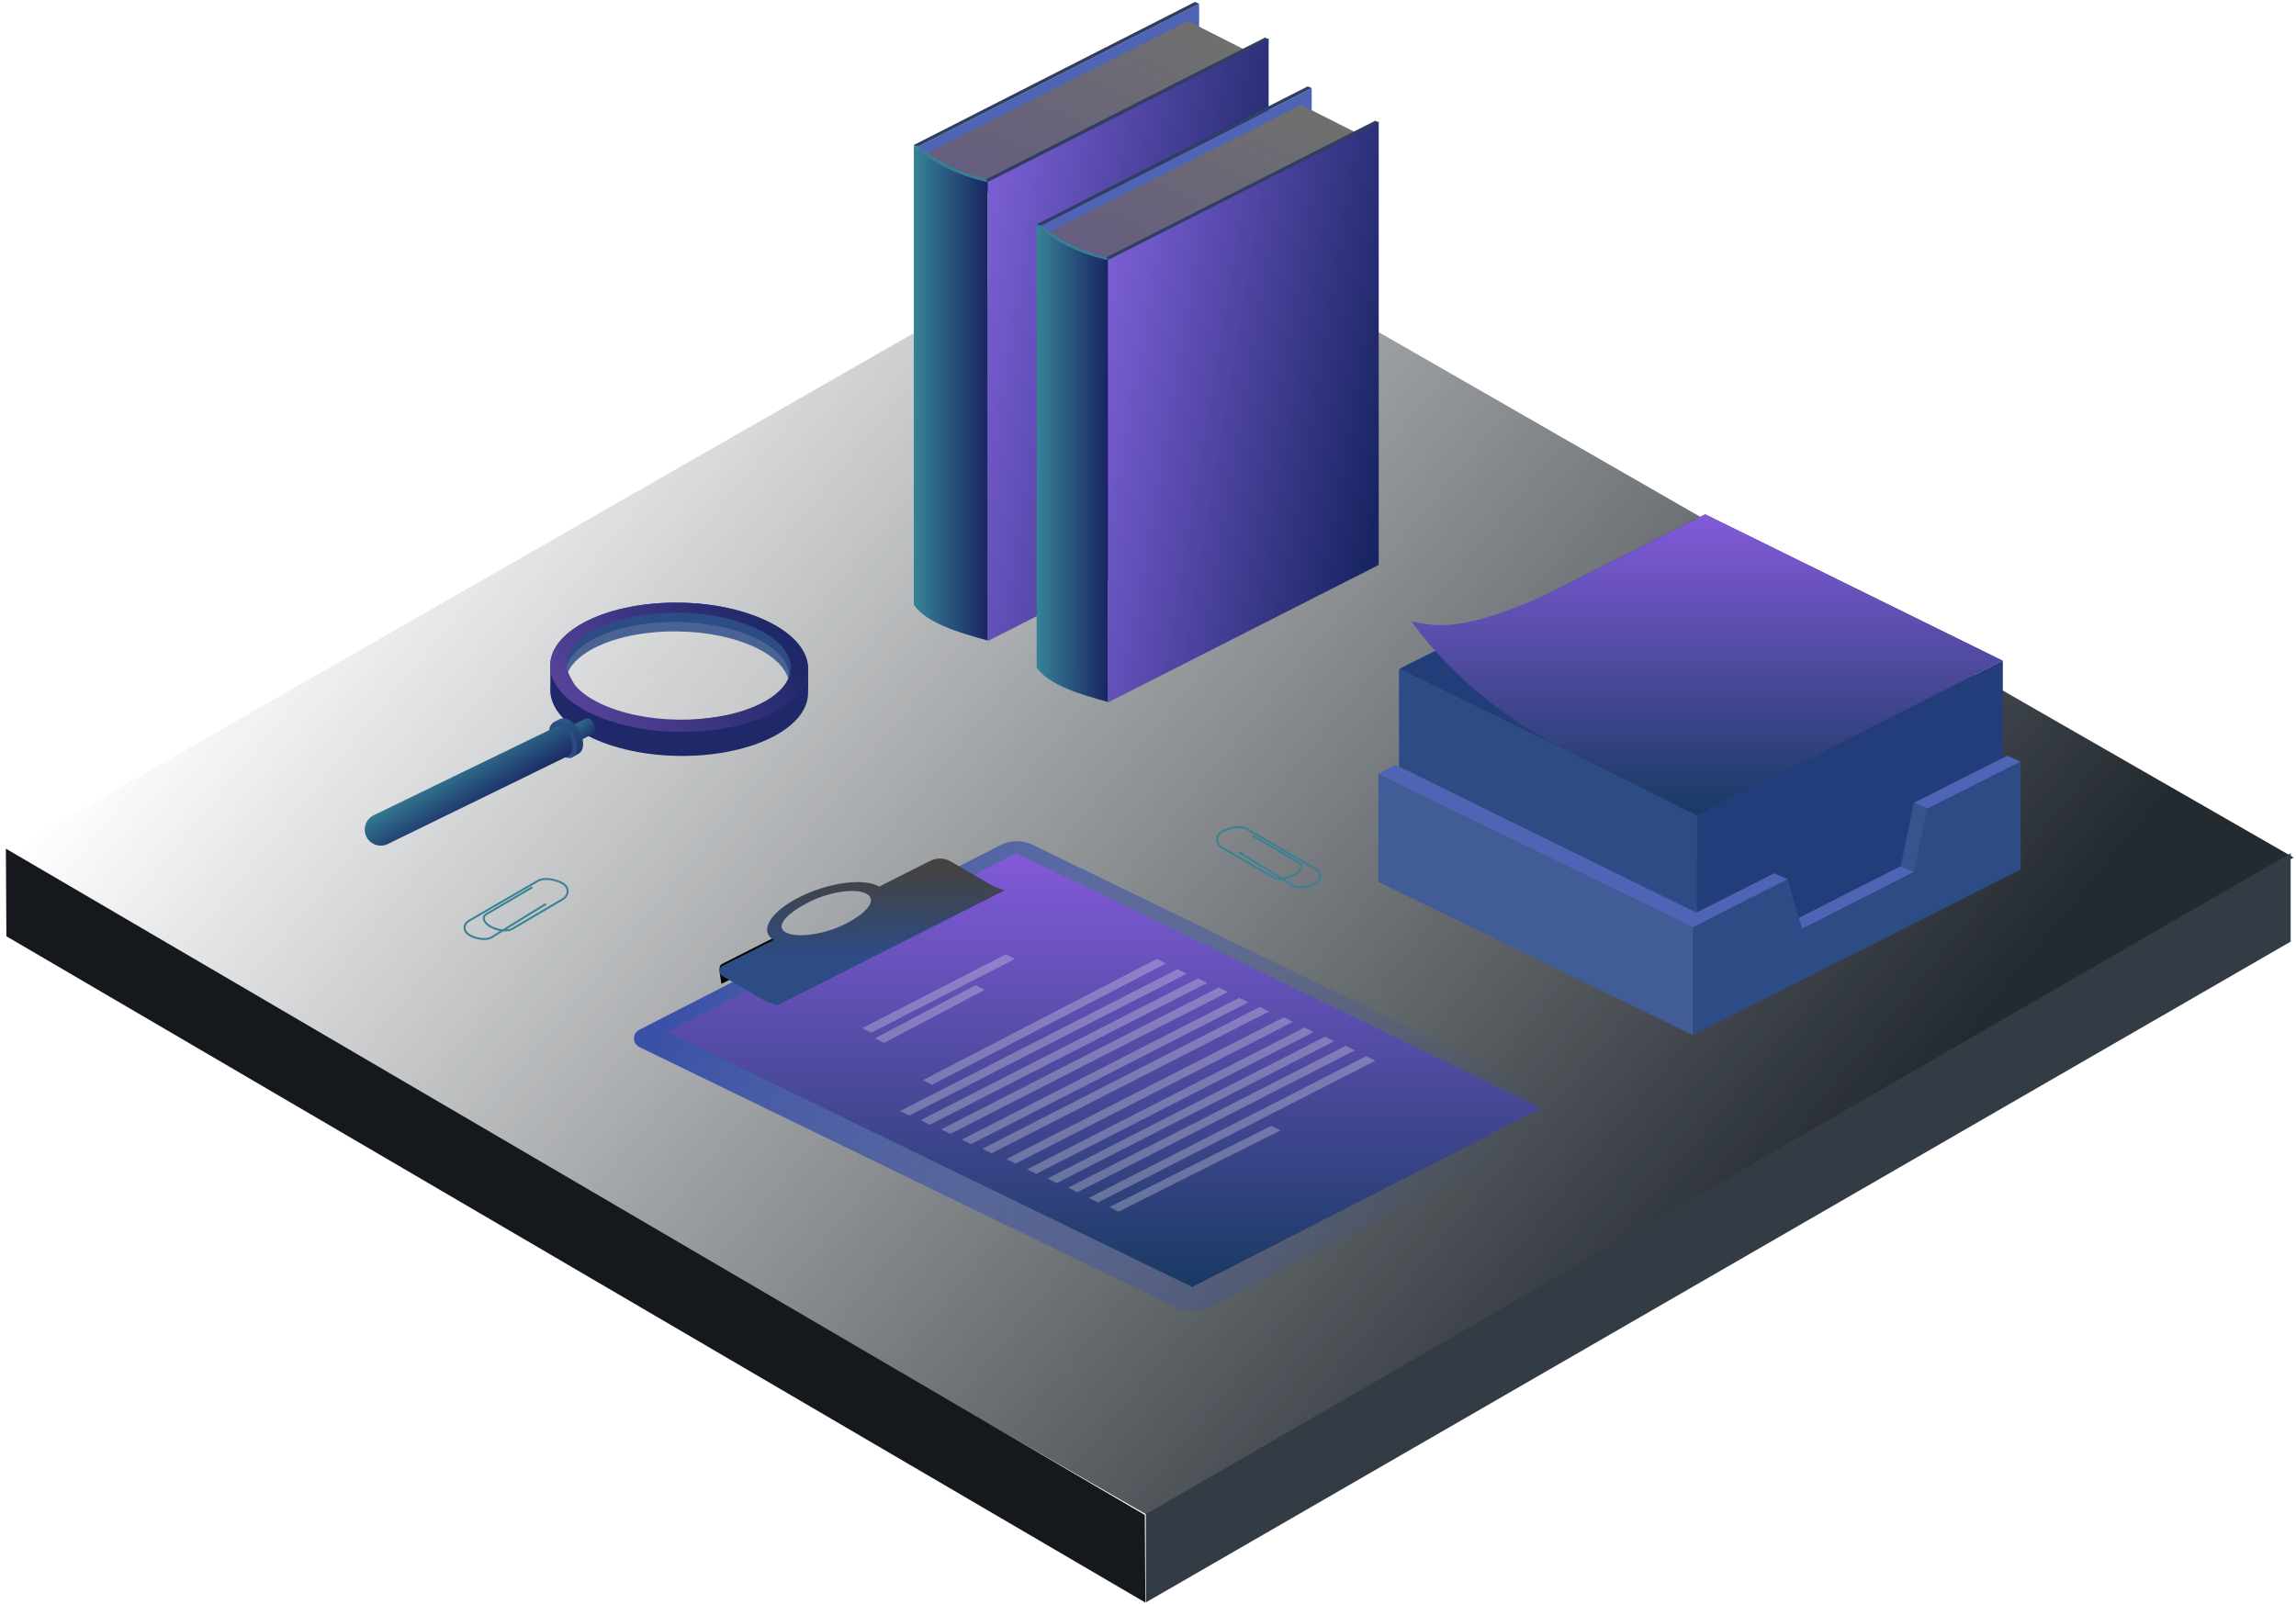 <svg width="598" height="418" viewBox="0 0 598 418" fill="none" xmlns="http://www.w3.org/2000/svg">
<rect width="344.308" height="344.308" transform="matrix(0.868 -0.497 0.867 0.498 0 223.061)" fill="url(#paint0_linear_3776_366)"/>
<rect width="344.308" height="23.023" transform="matrix(0.866 -0.5 0 1 298.44 394.447)" fill="#333B45"/>
<rect width="343.734" height="22.826" transform="matrix(0.863 0.505 0.006 1 1.529 221.096)" fill="#15181C"/>
<path fill-rule="evenodd" clip-rule="evenodd" d="M153.108 191.702C146.383 188.241 143.119 183.747 143.314 179.327C143.395 177.49 143.314 172.94 143.314 172.94L145.665 168.773C145.665 168.773 148.534 181.148 156.291 184.959C167.837 190.633 193.569 186.789 200.597 183.293C204.279 181.461 210.459 173.898 210.459 173.898C210.459 173.898 210.541 178.837 210.459 180.855C210.29 185.054 207.002 189.188 200.597 192.311C187.465 198.715 166.203 198.443 153.108 191.702Z" fill="#1F2869"/>
<path fill-rule="evenodd" clip-rule="evenodd" d="M202.366 185.106C208.006 179.935 206.245 173.329 197.072 168.829C185.693 163.247 167.219 163.021 155.808 168.325C147.526 172.174 145.242 177.878 148.963 182.851C140.207 176.196 141.617 167.266 153.174 161.63C166.307 155.226 187.568 155.499 200.664 162.239C213.142 168.662 213.703 178.639 202.366 185.106Z" fill="#2D4B85"/>
<path opacity="0.152" fill-rule="evenodd" clip-rule="evenodd" d="M155.75 185.594C144.372 180.013 144.398 171.189 155.808 165.885C167.219 160.582 185.693 160.808 197.072 166.389C208.451 171.971 208.424 180.795 197.014 186.098C185.603 191.402 167.129 191.176 155.75 185.594Z" fill="url(#paint1_radial_3776_366)"/>
<path fill-rule="evenodd" clip-rule="evenodd" d="M153.174 161.63C140.042 168.034 140.012 178.69 153.107 185.43C166.203 192.17 187.465 192.443 200.597 186.039C213.729 179.635 213.759 168.979 200.664 162.239C187.568 155.499 166.307 155.226 153.174 161.63ZM156.156 163.448C144.745 168.751 144.719 177.575 156.098 183.157C167.477 188.739 185.951 188.964 197.361 183.661C208.772 178.358 208.798 169.534 197.42 163.952C186.041 158.37 167.567 158.144 156.156 163.448Z" fill="url(#paint2_linear_3776_366)"/>
<path fill-rule="evenodd" clip-rule="evenodd" d="M152.378 187.307C152.67 187.1 153.057 187.069 153.476 187.26C154.346 187.658 155.027 188.867 154.995 189.96C154.975 190.656 154.671 191.138 154.228 191.293C154.219 191.3 154.21 191.307 154.201 191.314L148.714 194.101L147.234 189.921L152.378 187.307Z" fill="url(#paint3_linear_3776_366)"/>
<path fill-rule="evenodd" clip-rule="evenodd" d="M148.453 190.532C146.885 187.919 144.185 188.354 143.749 188.703C143.98 188.125 145.421 187.517 145.903 187.304C146.534 187.025 147.34 187.082 148.219 187.545C150.239 188.607 151.877 191.407 151.877 193.797C151.877 195.024 151.445 195.904 150.752 196.327C150.451 196.511 148.839 197.498 148.453 197.499C149.846 196.019 150.96 194.71 148.453 190.532Z" fill="url(#paint4_linear_3776_366)"/>
<path fill-rule="evenodd" clip-rule="evenodd" d="M146.65 197.069C144.63 196.007 142.992 193.207 142.992 190.817C142.992 188.427 144.63 187.351 146.65 188.414C148.671 189.477 150.309 192.276 150.309 194.666C150.309 197.056 148.671 198.132 146.65 197.069Z" fill="#2D4B85"/>
<path fill-rule="evenodd" clip-rule="evenodd" d="M144.447 189.536C144.945 189.184 145.59 189.115 146.295 189.409C147.871 190.066 149.149 192.287 149.149 194.371C149.149 195.438 148.814 196.262 148.275 196.723L148.294 196.791L101.004 219.886C98.936 220.897 96.439 220.04 95.427 217.973C94.41 215.898 95.273 213.392 97.352 212.384L144.447 189.536Z" fill="url(#paint5_linear_3776_366)"/>
<g filter="url(#filter0_d_3776_366)">
<path fill-rule="evenodd" clip-rule="evenodd" d="M166.528 271.843C164.665 270.939 164.638 268.295 166.482 267.352L260.559 219.236C263.189 217.891 266.299 217.859 268.956 219.15L408.744 287.051C410.606 287.955 410.633 290.599 408.79 291.542L314.713 339.658C312.082 341.003 308.973 341.035 306.316 339.744L166.528 271.843Z" fill="url(#paint6_linear_3776_366)"/>
</g>
<path fill-rule="evenodd" clip-rule="evenodd" d="M173.764 268.859L264.736 222.275L401.496 288.706L310.524 335.29L173.764 268.859Z" fill="url(#paint7_linear_3776_366)"/>
<path fill-rule="evenodd" clip-rule="evenodd" d="M224.583 267.845L261.977 248.627L264.361 249.819L226.967 269.037L224.583 267.845ZM301.308 249.82L240.375 281.404L242.759 282.596L303.692 251.012L301.308 249.82ZM306.671 252.5L234.416 289.447L236.8 290.639L309.055 253.692L306.671 252.5ZM312.035 254.885L239.779 291.832L242.163 293.024L314.418 256.077L312.035 254.885ZM328.123 262.332L255.868 299.279L258.252 300.471L330.507 263.524L328.123 262.332ZM331.104 293.32L288.942 314.475L291.326 315.667L333.487 294.512L331.104 293.32ZM272.853 307.027L345.108 270.08L347.492 271.272L275.236 308.219L272.853 307.027ZM283.579 312.092L355.834 275.145L358.218 276.336L285.963 313.283L283.579 312.092ZM322.761 259.949L250.506 296.896L252.89 298.088L325.145 261.141L322.761 259.949ZM267.489 304.644L339.745 267.697L342.128 268.889L269.873 305.836L267.489 304.644ZM278.216 309.412L350.471 272.465L352.855 273.657L280.6 310.604L278.216 309.412ZM317.398 257.268L245.143 294.215L247.526 295.406L319.782 258.459L317.398 257.268ZM262.126 301.963L334.381 265.016L336.765 266.207L264.51 303.155L262.126 301.963ZM254.081 256.672L227.86 270.527L230.244 271.719L256.464 257.864L254.081 256.672Z" fill="#EAEAEA" fill-opacity="0.3"/>
<path fill-rule="evenodd" clip-rule="evenodd" d="M188.349 250.979L202.623 243.764V249.097L187.879 256.312C187.79 255.284 187.373 253.458 187.408 252.39C187.44 251.431 187.891 251.184 188.349 250.979Z" fill="#010101"/>
<g filter="url(#filter1_d_3776_366)">
<path fill-rule="evenodd" clip-rule="evenodd" d="M188.186 253.686C187.109 253.061 187.154 251.49 188.265 250.929L201.519 244.232C201.49 244.214 201.461 244.197 201.432 244.179C197.62 241.839 200.706 236.852 208.324 233.04C215.918 229.241 225.149 228.044 228.982 230.355L242.24 223.656C243.944 222.795 245.967 222.853 247.618 223.81L258.774 230.275L261.597 231.373L202.308 261.331L199.423 260.199L188.186 253.686ZM220.033 240.158C214.563 242.895 207.242 243.877 204.505 242.197C201.768 240.516 205.309 237.091 210.779 234.354C216.249 231.617 223.1 230.635 225.837 232.315C228.574 233.996 225.503 237.421 220.033 240.158Z" fill="url(#paint8_linear_3776_366)"/>
</g>
<path fill-rule="evenodd" clip-rule="evenodd" d="M239.191 38.135L312.318 0.977V14.077L239.191 51.236V38.135Z" fill="#4F64B5"/>
<path fill-rule="evenodd" clip-rule="evenodd" d="M239.191 40.993L309.46 5.502L327.801 14.792L257.533 50.283L239.191 40.993Z" fill="url(#paint9_linear_3776_366)"/>
<path fill-rule="evenodd" clip-rule="evenodd" d="M238 37.777C242.49 42.416 249.94 45.793 257.294 47.424V166.88C249.863 164.861 241.391 162.381 238 157.591V37.777Z" fill="url(#paint10_linear_3776_366)"/>
<path fill-rule="evenodd" clip-rule="evenodd" d="M238.595 37.539C238.595 37.539 238.987 37.98 239.191 38.135C242.329 40.523 244.806 42.03 246.575 42.898C248.32 43.755 251.935 45.519 256.818 46.71C257.25 46.815 258.009 47.067 258.009 47.067L257.294 47.424C253.364 46.591 249.988 45.389 246.337 43.613C243.528 42.247 240.385 40.202 238 37.777L238.595 37.539Z" fill="#368095"/>
<path fill-rule="evenodd" clip-rule="evenodd" d="M257.294 47.186L330.421 10.027V129.841L257.294 166.999V47.186Z" fill="url(#paint11_linear_3776_366)"/>
<path fill-rule="evenodd" clip-rule="evenodd" d="M256.817 46.71L329.468 9.789L330.539 10.265L257.294 47.424L256.817 46.71Z" fill="#303E62"/>
<path fill-rule="evenodd" clip-rule="evenodd" d="M238 37.778L311.246 0.5L312.318 0.976L239.191 38.135L238 37.778Z" fill="#303E62"/>
<path fill-rule="evenodd" clip-rule="evenodd" d="M271.148 58.779L341.64 22.959V35.588L271.148 71.407V58.779Z" fill="#4F64B5"/>
<path fill-rule="evenodd" clip-rule="evenodd" d="M271.148 61.533L338.884 27.32L356.565 36.275L288.829 70.488L271.148 61.533Z" fill="url(#paint12_linear_3776_366)"/>
<path fill-rule="evenodd" clip-rule="evenodd" d="M270 58.434C274.328 62.905 281.509 66.16 288.599 67.733V182.884C281.436 180.937 273.269 178.547 270 173.929V58.434Z" fill="url(#paint13_linear_3776_366)"/>
<path fill-rule="evenodd" clip-rule="evenodd" d="M270.574 58.205C270.574 58.205 270.952 58.63 271.148 58.779C274.173 61.081 276.561 62.535 278.266 63.371C279.948 64.197 283.432 65.897 288.139 67.045C288.556 67.147 289.288 67.39 289.288 67.39L288.599 67.734C284.81 66.93 281.556 65.773 278.036 64.06C275.329 62.743 272.299 60.772 270 58.435L270.574 58.205Z" fill="#368095"/>
<path fill-rule="evenodd" clip-rule="evenodd" d="M288.599 67.503L359.09 31.684V147.179L288.599 182.999V67.503Z" fill="url(#paint14_linear_3776_366)"/>
<path fill-rule="evenodd" clip-rule="evenodd" d="M288.139 67.045L358.171 31.455L359.204 31.914L288.598 67.734L288.139 67.045Z" fill="#303E62"/>
<path fill-rule="evenodd" clip-rule="evenodd" d="M270 58.434L340.606 22.5L341.639 22.959L271.148 58.779L270 58.434Z" fill="#303E62"/>
<path fill-rule="evenodd" clip-rule="evenodd" d="M441.877 256.952L521.641 216.644V172.107L441.877 212.415V256.952Z" fill="#223D7A"/>
<path fill-rule="evenodd" clip-rule="evenodd" d="M440.942 269.705L359 229.728V201.564L440.942 241.542V269.705Z" fill="#425C98"/>
<path fill-rule="evenodd" clip-rule="evenodd" d="M465.84 240.49L469.347 242.01L498.57 227.164L495.063 225.645L465.84 240.49Z" fill="#4F64B5"/>
<path fill-rule="evenodd" clip-rule="evenodd" d="M440.942 269.687L526.274 226.553V198.408L501.942 210.708L498.571 227.164L469.347 242.009L465.607 229.034L440.942 241.542V269.687Z" fill="#2D4B85"/>
<path fill-rule="evenodd" clip-rule="evenodd" d="M359 201.565L363.442 199.344L445.384 239.321L440.942 241.542L359 201.565Z" fill="#4F64B5"/>
<path fill-rule="evenodd" clip-rule="evenodd" d="M498.453 209.162L501.96 210.682L526.274 198.408L522.767 196.888L498.453 209.162Z" fill="#4F64B5"/>
<path fill-rule="evenodd" clip-rule="evenodd" d="M437.552 239.905L440.942 241.541L465.606 229.033L462.099 227.514L437.552 239.905Z" fill="#4F64B5"/>
<path fill-rule="evenodd" clip-rule="evenodd" d="M498.453 209.162L501.96 210.682L498.57 227.164L495.063 225.644L498.453 209.162Z" fill="#38548F"/>
<path fill-rule="evenodd" clip-rule="evenodd" d="M441.878 237.802L364.366 199.732V174.309L441.878 212.379V237.802Z" fill="#2D4B85"/>
<path fill-rule="evenodd" clip-rule="evenodd" d="M364.366 174.308L444.131 134L521.482 172.107L441.878 212.318L364.366 174.308Z" fill="#223D7A"/>
<path fill-rule="evenodd" clip-rule="evenodd" d="M367.533 161.821C375.833 164.042 384.738 163.198 404.189 154.184L444.13 134L521.642 172.127L441.877 212.435L416.29 199.609C395.52 190.381 379.229 177.814 367.533 161.821Z" fill="url(#paint15_linear_3776_366)"/>
<path d="M138.425 231.275L126.69 238.152C125.425 238.894 125.912 240.349 127.78 241.408C129.636 242.46 132.166 242.72 133.432 241.988C133.436 241.985 143.155 236.276 143.155 236.276L146.528 234.289C147.961 233.483 148.587 231.324 146.528 230.141C144.4 228.935 141.547 228.643 140.12 229.468L122.028 239.957C120.741 240.701 120.465 242.586 122.353 243.656C124.201 244.703 126.721 244.962 127.981 244.233C127.998 244.223 141.987 235.614 141.987 235.614" stroke="#3A8194" stroke-width="0.504" stroke-linecap="square"/>
<path d="M326.422 217.775L338.157 224.652C339.423 225.394 338.936 226.849 337.068 227.908C335.212 228.96 332.682 229.22 331.416 228.488C331.412 228.485 321.693 222.776 321.693 222.776L318.32 220.915C316.887 220.109 316.261 217.824 318.32 216.641C320.448 215.435 323.301 215.143 324.728 215.968L342.819 226.457C344.107 227.201 344.382 229.086 342.494 230.156C340.646 231.203 338.127 231.462 336.866 230.733C336.85 230.723 322.861 222.114 322.861 222.114" stroke="#3A8194" stroke-width="0.504" stroke-linecap="square"/>
<defs>
<filter id="filter0_d_3776_366" x="165.115" y="218.204" width="245.041" height="123.427" filterUnits="userSpaceOnUse" color-interpolation-filters="sRGB">
<feFlood flood-opacity="0" result="BackgroundImageFix"/>
<feColorMatrix in="SourceAlpha" type="matrix" values="0 0 0 0 0 0 0 0 0 0 0 0 0 0 0 0 0 0 127 0" result="hardAlpha"/>
<feOffset dy="0.941"/>
<feColorMatrix type="matrix" values="0 0 0 0 0 0 0 0 0 0 0 0 0 0 0 0 0 0 0.5 0"/>
<feBlend mode="normal" in2="BackgroundImageFix" result="effect1_dropShadow_3776_366"/>
<feBlend mode="normal" in="SourceGraphic" in2="effect1_dropShadow_3776_366" result="shape"/>
</filter>
<filter id="filter1_d_3776_366" x="187.404" y="223.049" width="74.192" height="38.91" filterUnits="userSpaceOnUse" color-interpolation-filters="sRGB">
<feFlood flood-opacity="0" result="BackgroundImageFix"/>
<feColorMatrix in="SourceAlpha" type="matrix" values="0 0 0 0 0 0 0 0 0 0 0 0 0 0 0 0 0 0 127 0" result="hardAlpha"/>
<feOffset dy="0.627"/>
<feColorMatrix type="matrix" values="0 0 0 0 0 0 0 0 0 0 0 0 0 0 0 0 0 0 1 0"/>
<feBlend mode="normal" in2="BackgroundImageFix" result="effect1_dropShadow_3776_366"/>
<feBlend mode="normal" in="SourceGraphic" in2="effect1_dropShadow_3776_366" result="shape"/>
</filter>
<linearGradient id="paint0_linear_3776_366" x1="1.72" y1="2.07" x2="138.162" y2="381.96" gradientUnits="userSpaceOnUse">
<stop stop-color="#232A30" stop-opacity="0"/>
<stop offset="1" stop-color="#232A30"/>
</linearGradient>
<radialGradient id="paint1_radial_3776_366" cx="0" cy="0" r="1" gradientUnits="userSpaceOnUse" gradientTransform="translate(180.222 168.553) rotate(90) scale(21.38 73.1)">
<stop stop-color="white" stop-opacity="0.818"/>
<stop offset="1" stop-color="white"/>
</radialGradient>
<linearGradient id="paint2_linear_3776_366" x1="222.588" y1="182.974" x2="172.597" y2="218.972" gradientUnits="userSpaceOnUse">
<stop stop-color="#192563"/>
<stop offset="1" stop-color="#574399"/>
</linearGradient>
<linearGradient id="paint3_linear_3776_366" x1="150" y1="185.996" x2="155.922" y2="191.34" gradientUnits="userSpaceOnUse">
<stop stop-color="#368396"/>
<stop offset="1" stop-color="#192563"/>
</linearGradient>
<linearGradient id="paint4_linear_3776_366" x1="147.25" y1="184.999" x2="154.627" y2="194.55" gradientUnits="userSpaceOnUse">
<stop stop-color="#2C6183"/>
<stop offset="1" stop-color="#1E336B"/>
</linearGradient>
<linearGradient id="paint5_linear_3776_366" x1="122.001" y1="195.748" x2="129.75" y2="208.748" gradientUnits="userSpaceOnUse">
<stop stop-color="#368396"/>
<stop offset="1" stop-color="#192563"/>
</linearGradient>
<linearGradient id="paint6_linear_3776_366" x1="180.5" y1="251.25" x2="381" y2="338.25" gradientUnits="userSpaceOnUse">
<stop stop-color="#3B51A7"/>
<stop offset="1" stop-color="#3B51A7" stop-opacity="0"/>
</linearGradient>
<linearGradient id="paint7_linear_3776_366" x1="287.63" y1="222.275" x2="287.63" y2="335.29" gradientUnits="userSpaceOnUse">
<stop stop-color="#835ADA"/>
<stop offset="1" stop-color="#193A63"/>
</linearGradient>
<linearGradient id="paint8_linear_3776_366" x1="202.107" y1="227.426" x2="202.51" y2="248.994" gradientUnits="userSpaceOnUse">
<stop stop-color="#434343"/>
<stop offset="1" stop-color="#2D4B85"/>
</linearGradient>
<linearGradient id="paint9_linear_3776_366" x1="284.866" y1="61.769" x2="308.677" y2="8.885" gradientUnits="userSpaceOnUse">
<stop stop-color="#655D80"/>
<stop offset="1" stop-color="#6F6F6F"/>
</linearGradient>
<linearGradient id="paint10_linear_3776_366" x1="238" y1="151.519" x2="257.294" y2="151.519" gradientUnits="userSpaceOnUse">
<stop stop-color="#368396"/>
<stop offset="1" stop-color="#192563"/>
</linearGradient>
<linearGradient id="paint11_linear_3776_366" x1="244.095" y1="131.123" x2="324.478" y2="144.641" gradientUnits="userSpaceOnUse">
<stop stop-color="#7A5ED4"/>
<stop offset="1" stop-color="#192563"/>
</linearGradient>
<linearGradient id="paint12_linear_3776_366" x1="315.177" y1="81.56" x2="338.13" y2="30.582" gradientUnits="userSpaceOnUse">
<stop stop-color="#655D80"/>
<stop offset="1" stop-color="#6F6F6F"/>
</linearGradient>
<linearGradient id="paint13_linear_3776_366" x1="270" y1="168.077" x2="288.599" y2="168.077" gradientUnits="userSpaceOnUse">
<stop stop-color="#368396"/>
<stop offset="1" stop-color="#192563"/>
</linearGradient>
<linearGradient id="paint14_linear_3776_366" x1="275.875" y1="148.415" x2="353.361" y2="161.447" gradientUnits="userSpaceOnUse">
<stop stop-color="#7A5ED4"/>
<stop offset="1" stop-color="#192563"/>
</linearGradient>
<linearGradient id="paint15_linear_3776_366" x1="444.587" y1="134" x2="444.587" y2="212.435" gradientUnits="userSpaceOnUse">
<stop stop-color="#835ADA"/>
<stop offset="1" stop-color="#193A63"/>
</linearGradient>
</defs>
</svg>
